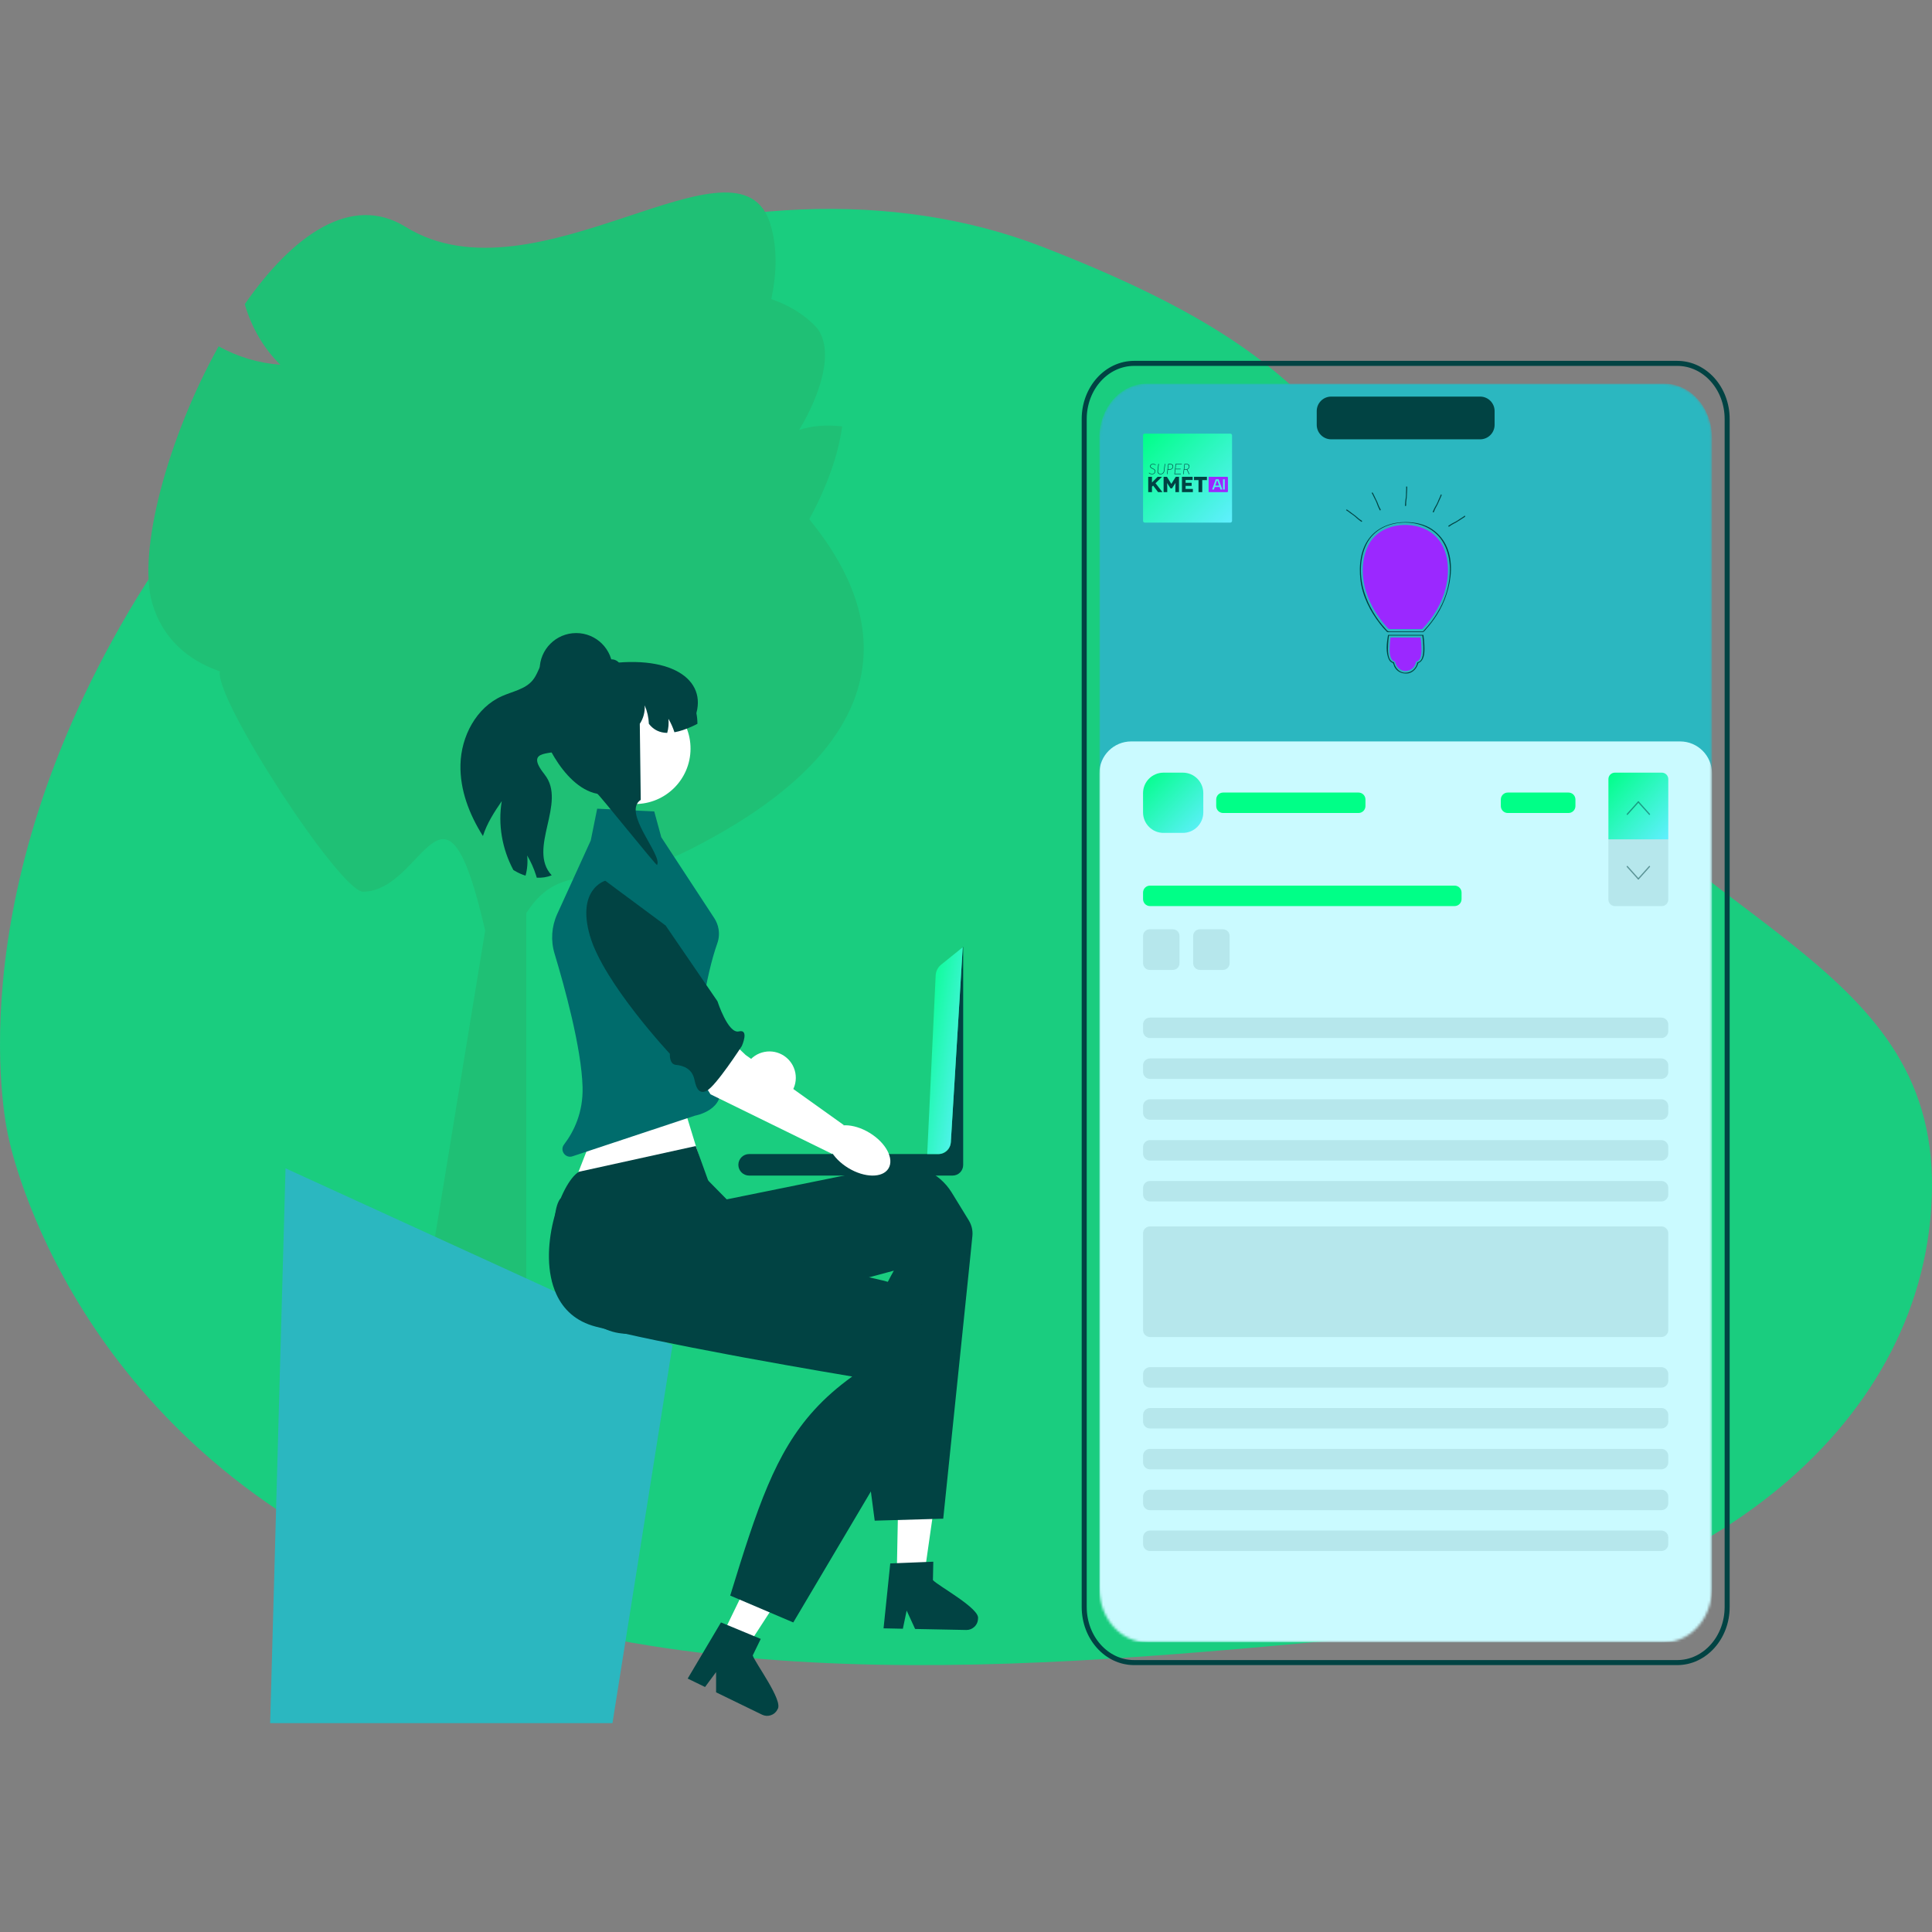 <?xml version="1.0" encoding="UTF-8"?><svg id="Layer_1" xmlns="http://www.w3.org/2000/svg" xmlns:xlink="http://www.w3.org/1999/xlink" viewBox="0 0 768 768"><rect x="0" y="0" width="768" height="768" fill="#808080" stroke="none"/><defs><style>.cls-1{fill:url(#linear-gradient);}.cls-1,.cls-2,.cls-3,.cls-4,.cls-5,.cls-6,.cls-7,.cls-8,.cls-9,.cls-10,.cls-11,.cls-12,.cls-13,.cls-14,.cls-15,.cls-16{stroke-width:0px;}.cls-2{fill:#9b28ff;}.cls-17{opacity:.5;}.cls-3{isolation:isolate;opacity:.1;}.cls-3,.cls-7{fill:#014343;}.cls-4{fill:#cafaff;}.cls-5{fill:#d39c92;}.cls-6{fill:#fff;}.cls-8{fill:#00ff87;}.cls-9{fill:url(#linear-gradient-2);}.cls-18{stroke-width:2px;}.cls-18,.cls-19{fill:none;stroke:#014343;stroke-linecap:round;stroke-linejoin:round;}.cls-10{fill:#4cf3e6;}.cls-11{fill:url(#linear-gradient-3);}.cls-12{fill:#2bb7c0;}.cls-20{mask:url(#mask);}.cls-13{fill:#006c6c;}.cls-14{fill:#1fc075;}.cls-15{fill:url(#linear-gradient-4);}.cls-19{stroke-width:.5px;}.cls-16{fill:#1acd7f;}</style><linearGradient id="linear-gradient" x1="361.864" y1="351.68" x2="389.281" y2="346.924" gradientTransform="translate(0 766.945) scale(1 -1)" gradientUnits="userSpaceOnUse"><stop offset="0" stop-color="#00ff87"/><stop offset="1" stop-color="#60efff"/></linearGradient><mask id="mask" x="437.01" y="152.52" width="243.52" height="500.31" maskUnits="userSpaceOnUse"><g id="mask0_609_640"><path class="cls-6" d="m680.53,173.93v457.49c0,11.82-8.47,21.41-18.9,21.41h-205.72c-10.44,0-18.9-9.59-18.9-21.41V173.93c0-11.82,8.45-21.41,18.9-21.41h205.72c10.43,0,18.9,9.59,18.9,21.41Z"/></g></mask><linearGradient id="linear-gradient-2" x1="454.441" y1="459.864" x2="478.155" y2="435.914" gradientTransform="translate(0 766.945) scale(1 -1)" gradientUnits="userSpaceOnUse"><stop offset="0" stop-color="#00ff87"/><stop offset="1" stop-color="#60efff"/></linearGradient><linearGradient id="linear-gradient-3" x1="637.782" y1="458.054" x2="663.916" y2="434.367" gradientTransform="translate(0 766.945) scale(1 -1)" gradientUnits="userSpaceOnUse"><stop offset="0" stop-color="#00ff87"/><stop offset="1" stop-color="#60efff"/></linearGradient><linearGradient id="linear-gradient-4" x1="454.467" y1="594.662" x2="489.499" y2="559.282" gradientTransform="translate(0 766.945) scale(1 -1)" gradientUnits="userSpaceOnUse"><stop offset="0" stop-color="#00ff87"/><stop offset="1" stop-color="#60efff"/></linearGradient></defs><path class="cls-16" d="m3.281,451.63s21.13,111.54,144.23,169.63c123.1,58.09,278.87,40.31,405.39,28.69,126.52-11.62,214.04-85.5,215.09-177.58,1.06-92.09-98.77-104.14-166.11-198.72-67.35-94.57-67.75-128.94-187.28-175.44-119.53-46.49-285.95,17.81-359.98,139.14C-19.409,358.67,3.281,451.63,3.281,451.63Z"/><path class="cls-14" d="m321.709,206.382c6.952-12.783,11.465-25.316,13.073-36.884-6.443-.758-12.139-.229-17.119,1.442,8.57-14.277,14.287-31.852,6.837-40.879-4.689-4.98-10.749-8.694-17.908-11.174,2.314-10.718,2.345-20.761-.3-29.59-12.243-41.107-93.316,32.951-145.047.903-21.684-13.436-45.039,3.497-63.943,30.711,2.594,9.047,7.388,17.462,14.111,24.071-8.57-.612-17.005-3.134-24.507-7.315-20.232,36.303-32.464,81.757-26.343,102.311,3.974,13.332,13.488,22.286,26.841,26.903-2.314,10.718,47.727,87.661,56.95,87.588,24.517-.208,32.132-55.892,48.505,15.459l-36.459,222.633h52.81v-229.605c14.691-22.691,29.871-7.512,64.856-25.17,107.291-54.159,61.556-113.859,47.643-131.403Z"/><path class="cls-12" d="m243.461,684.97H107.391c2.04-73.51,4.07-147.03,6.11-220.54,51.27,23.45,102.55,46.89,153.82,70.34-7.95,50.07-15.9,100.13-23.86,150.2Z"/><path class="cls-6" d="m356.461,626.87l10.81.21,5.95-41.59-15.95-.3-.81,41.68Z"/><path class="cls-7" d="m368.151,620.92h-.01l-11.56.46h-.01l-2.68.11-2.53,24.49-.14,1.31,7.68.16.27-1.3,1.24-5.92,2.76,6,.6,1.31,20.35.4c1.21.02,2.33-.43,3.16-1.21.9-.8,1.47-1.97,1.49-3.28.94-3.99-15.81-13-17.92-15.33l.15-7.32-2.84.12h-.01Z"/><path class="cls-7" d="m385.13,485.17c1.13,1.84,1.63,4.01,1.41,6.16l-.97,9.64-10.62,102.73-27.24.79c-4.89-36.35-7.51-58.97-.55-80.96,1.93-6.09,4.6-12.14,8.15-18.42,0,0-19.38,5.3-42.25,11.13-2.01.51-4.05,1.03-6.11,1.54-18.95,4.77-39.27,9.62-52.53,11.99-8.07,1.45-14.54-.81-19.56-5.11-14.35-12.23-17.11-41.04-12.26-48.02l37.88-28.71,25.71,26.11,2.69,2.73,65.18-13.22c9.51-1.93,19.21,2.29,24.29,10.56l6.78,11.05v.01Z"/><path class="cls-5" d="m278.56,393.08s-9.15-28.98-14.75-19.79c-3.65,5.98-25.66,35.7-27.49,48.64-.91,6.44,3.89,12.28,10.39,12.64l53.92,3.01-.07-14.97-42.68-2.43,20.69-27.1h-.01Z"/><path class="cls-6" d="m307.872,438.708c5.676-1.102,9.384-6.597,8.282-12.274-1.103-5.676-6.598-9.384-12.274-8.282-5.677,1.103-9.385,6.598-8.282,12.274,1.102,5.677,6.597,9.385,12.274,8.282Z"/><path class="cls-6" d="m267.62,426.21l10.65,34.71-48.44,5.24,17.28-44.27,20.51,4.32Z"/><path class="cls-13" d="m279.48,399.34c-1.16,8.25-1.43,16.05.02,20.39.38,1.15,6.15,9.59,6.48,10.8,2.97,10.78-9.72,12.96-9.72,12.96l-48.69,16.16c-2.8.93-5.16-2.32-3.37-4.67,3.99-5.24,7.64-12.8,7.38-22.83-.41-15.62-7.32-40.45-11.14-53.08-1.57-5.2-1.19-10.78,1.06-15.72l5.44-11.93,7.9-17.33,2.55-12.62,22.68,1.08,2.8,10.27,21.1,32.21c.85,1.31,1.41,2.76,1.66,4.27.33,1.88.17,3.84-.49,5.69-2.19,6.14-4.43,15.51-5.66,24.36v-.01Z"/><path class="cls-7" d="m216.47,307.86c9.06,11.29-7.01,29.48,2.84,40.09-1.89.76-3.91,1.05-5.94.95-.1-.35-.21-.69-.31-1.03-.87-2.72-2.04-5.34-3.5-7.81.28,2.68.06,5.42-.65,8.02-1.52-.46-2.99-1.13-4.35-1.95-.17-.1-.32-.19-.5-.31-4.45-8.3-6.17-18.08-4.6-27.36-3,4.33-5.9,8.88-7.49,13.87-5.41-8.55-9.17-18.3-8.93-28.37.24-11.2,6.26-22.69,16.5-27.24,4.22-1.88,9.23-2.72,12.18-6.28,1.59-1.9,2.34-4.34,3.49-6.54,1.14-2.2,2.93-4.34,5.39-4.7,1.47-.21,3.03.6,3.84,1.77-3.98,4.36-3.76,11.45-2.46,17.39,1.38,6.39,5.56,14.32,1.3,19.27-2.62,3.06-15.47-.58-6.8,10.21l-.01.02Z"/><path class="cls-7" d="m243.1,263.64c26.83-3.06,39.79,8.73,32.14,23.89l-32.14-23.89Z"/><path class="cls-6" d="m274.498,297.687c.063-12.172-9.753-22.092-21.925-22.155-12.172-.064-22.091,9.752-22.155,21.924s9.752,22.091,21.924,22.155c12.173.064,22.092-9.752,22.156-21.924Z"/><path class="cls-7" d="m277.24,287.73c-.37.19-.72.37-1.09.55-.39.18-.78.37-1.16.54-2.46,1.11-4.77,1.9-6.89,2.26-.59-1.86-1.39-3.65-2.39-5.33.19,1.87.03,3.78-.48,5.59-2.95-.05-5.42-1.17-7.29-3.61-.1-2.52-.66-5.02-1.67-7.34.19,2.57-.52,5.19-1.94,7.34l.38,30.22c-7.56,5.02,8.77,21.95,6.48,25.91-.66-.08-23.11-28.19-23.74-28.31-14.37-2.72-23.5-26.39-22.33-27.73,0-3.94.92-7.66,2.56-10.98,2.13-4.32,5.46-7.95,9.6-10.44,2.43-1.18,5-2.14,7.67-2.87.06-.02.12-.03.18-.05.81-.22,1.64-.42,2.46-.58,1.7-.36,3.41-.63,5.16-.79.13-.01.25-.01.37-.01.71,0,1.38.19,1.97.54h.02c.42.26.8.58,1.09.98.51.65.8,1.45.8,2.33h8.17c.3,0,.6,0,.91.02,11.39.45,20.54,9.4,21.13,20.6.02.39.03.77.03,1.16Z"/><path class="cls-7" d="m243.569,266.17c0,8.02-6.5,14.52-14.52,14.52s-14.52-6.5-14.52-14.52,6.5-14.52,14.52-14.52,14.52,6.5,14.52,14.52Z"/><path class="cls-6" d="m286.68,650.91l9.72,4.72,22.85-35.25-14.35-6.97-18.22,37.5Z"/><path class="cls-7" d="m299.209,658.08l3.2-6.59-2.63-1.09-10.7-4.44-2.48-1.02-12.56,21.18-.67,1.14,6.9,3.35.79-1.07,3.6-4.86v8.05l18.3,8.89c1.09.53,2.3.59,3.37.24,1.16-.36,2.17-1.18,2.74-2.36,2.53-3.23-8.91-18.43-9.84-21.43l-.02.01Z"/><path class="cls-7" d="m374.59,544.86l-1.69,2.88-4.92,8.35-52.64,88.86-25.07-10.68c10.77-35.06,17.87-56.7,33.39-73.76,4.3-4.73,9.26-9.11,15.11-13.32,0,0-19.82-3.3-43.03-7.57-2.04-.38-4.11-.76-6.19-1.16-19.21-3.6-39.69-7.7-52.73-11.1-7.93-2.06-12.87-6.82-15.63-12.83-7.92-17.12,1.64-44.44,8.96-48.74l46.42-10.22,12.42,34.47,1.3,3.6s18.66,5.06,38.16,9.97c2.93.73,5.87,1.46,8.77,2.17,4.6,1.12,9.09,2.19,13.24,3.13.09.02.19.04.29.06,12.03,2.72,21.07,12.69,22.53,24.94l1.3,10.95h.01Z"/><path class="cls-7" d="m382.88,376.55v86.54c0,2.33-1.89,4.22-4.22,4.22h-80.87c-2.36,0-4.28-1.92-4.28-4.28s1.92-4.28,4.28-4.28h75.37c2.54,0,4.64-1.98,4.8-4.51l4.75-77.7c0-.12.18-.11.18,0l-.01.01Z"/><path class="cls-1" d="m382.7,376.55l-8.59,6.92c-1.3,1.05-2.09,2.6-2.17,4.27l-3.36,71.02h4.27c2.71,0,4.96-2.11,5.12-4.82l4.73-77.39Z"/><path class="cls-6" d="m275.039,423.15l7.4,11.85,48.46,23.75,4.49-11.54-39-27.85-12.97-12.32-8.38,16.11Z"/><path class="cls-7" d="m240.589,350.11s-11.49,3.23-6.07,21.92,31.77,46.87,31.77,46.87c0,0-.36,4.18,2.43,4.41,2.78.24,6.26,1.45,7.24,5.52.52,2.15,1.25,6.59,4.91,4.8,3.66-1.79,14.01-17.81,14.01-17.81,0,0,3.1-6.86-1.19-5.82s-8.49-11.99-8.49-11.99l-20.61-30.11-23.99-17.8-.01.01Z"/><path class="cls-6" d="m353.187,464.479c2.35-3.851-1.003-10.183-7.491-14.141-6.487-3.958-13.651-4.044-16.001-.193-2.35,3.852,1.003,10.183,7.491,14.142,6.487,3.958,13.651,4.044,16.001.192Z"/><path class="cls-18" d="m686.57,166.55v472.25c0,12.2-8.89,22.1-19.83,22.1h-215.92c-10.96,0-19.83-9.9-19.83-22.1V166.55c0-12.2,8.87-22.1,19.83-22.1h215.92c10.95,0,19.83,9.9,19.83,22.1Z"/><g class="cls-20"><path class="cls-12" d="m680.53,173.93v457.49c0,11.82-8.47,21.41-18.9,21.41h-205.72c-10.44,0-18.9-9.59-18.9-21.41V173.93c0-11.82,8.45-21.41,18.9-21.41h205.72c10.43,0,18.9,9.59,18.9,21.41Z"/><path class="cls-4" d="m667.87,294.73h-218.19c-6.992,0-12.66,5.668-12.66,12.66v332.78c0,6.992,5.668,12.66,12.66,12.66h218.19c6.991,0,12.66-5.668,12.66-12.66v-332.78c0-6.992-5.669-12.66-12.66-12.66Z"/></g><path class="cls-7" d="m588.37,157.65h-59.19c-3.181,0-5.76,2.579-5.76,5.76v5.47c0,3.181,2.579,5.76,5.76,5.76h59.19c3.181,0,5.76-2.579,5.76-5.76v-5.47c0-3.181-2.579-5.76-5.76-5.76Z"/><path class="cls-9" d="m470.201,307.14h-7.69c-4.49,0-8.13,3.64-8.13,8.13v7.69c0,4.49,3.64,8.13,8.13,8.13h7.69c4.49,0,8.13-3.64,8.13-8.13v-7.69c0-4.49-3.64-8.13-8.13-8.13Z"/><path class="cls-8" d="m540.031,315.05h-53.81c-1.524,0-2.76,1.236-2.76,2.76v2.61c0,1.524,1.236,2.76,2.76,2.76h53.81c1.524,0,2.76-1.236,2.76-2.76v-2.61c0-1.524-1.236-2.76-2.76-2.76Z"/><path class="cls-8" d="m578.231,352.05h-121.09c-1.524,0-2.76,1.236-2.76,2.76v2.61c0,1.524,1.236,2.76,2.76,2.76h121.09c1.524,0,2.76-1.236,2.76-2.76v-2.61c0-1.524-1.236-2.76-2.76-2.76Z"/><path class="cls-3" d="m660.411,404.51h-203.27c-1.524,0-2.76,1.235-2.76,2.76v2.61c0,1.524,1.236,2.76,2.76,2.76h203.27c1.524,0,2.76-1.236,2.76-2.76v-2.61c0-1.525-1.236-2.76-2.76-2.76Z"/><path class="cls-3" d="m660.411,420.75h-203.27c-1.524,0-2.76,1.236-2.76,2.76v2.61c0,1.524,1.236,2.76,2.76,2.76h203.27c1.524,0,2.76-1.236,2.76-2.76v-2.61c0-1.524-1.236-2.76-2.76-2.76Z"/><path class="cls-3" d="m660.411,436.98h-203.27c-1.524,0-2.76,1.236-2.76,2.76v2.61c0,1.524,1.236,2.76,2.76,2.76h203.27c1.524,0,2.76-1.236,2.76-2.76v-2.61c0-1.524-1.236-2.76-2.76-2.76Z"/><path class="cls-3" d="m660.411,453.22h-203.27c-1.524,0-2.76,1.236-2.76,2.76v2.61c0,1.525,1.236,2.76,2.76,2.76h203.27c1.524,0,2.76-1.235,2.76-2.76v-2.61c0-1.524-1.236-2.76-2.76-2.76Z"/><path class="cls-3" d="m660.411,469.46h-203.27c-1.524,0-2.76,1.236-2.76,2.76v2.61c0,1.524,1.236,2.76,2.76,2.76h203.27c1.524,0,2.76-1.236,2.76-2.76v-2.61c0-1.524-1.236-2.76-2.76-2.76Z"/><path class="cls-3" d="m660.411,543.47h-203.27c-1.524,0-2.76,1.235-2.76,2.76v2.61c0,1.524,1.236,2.76,2.76,2.76h203.27c1.524,0,2.76-1.236,2.76-2.76v-2.61c0-1.525-1.236-2.76-2.76-2.76Z"/><path class="cls-3" d="m660.411,559.71h-203.27c-1.524,0-2.76,1.236-2.76,2.76v2.61c0,1.524,1.236,2.76,2.76,2.76h203.27c1.524,0,2.76-1.236,2.76-2.76v-2.61c0-1.524-1.236-2.76-2.76-2.76Z"/><path class="cls-3" d="m660.411,575.95h-203.27c-1.524,0-2.76,1.236-2.76,2.76v2.61c0,1.524,1.236,2.76,2.76,2.76h203.27c1.524,0,2.76-1.236,2.76-2.76v-2.61c0-1.524-1.236-2.76-2.76-2.76Z"/><path class="cls-3" d="m660.411,592.19h-203.27c-1.524,0-2.76,1.236-2.76,2.76v2.61c0,1.524,1.236,2.76,2.76,2.76h203.27c1.524,0,2.76-1.236,2.76-2.76v-2.61c0-1.524-1.236-2.76-2.76-2.76Z"/><path class="cls-3" d="m660.411,608.42h-203.27c-1.524,0-2.76,1.236-2.76,2.76v2.61c0,1.524,1.236,2.76,2.76,2.76h203.27c1.524,0,2.76-1.236,2.76-2.76v-2.61c0-1.524-1.236-2.76-2.76-2.76Z"/><path class="cls-3" d="m660.411,487.52h-203.27c-1.524,0-2.76,1.236-2.76,2.76v38.44c0,1.524,1.236,2.76,2.76,2.76h203.27c1.524,0,2.76-1.236,2.76-2.76v-38.44c0-1.524-1.236-2.76-2.76-2.76Z"/><path class="cls-3" d="m466.221,369.4h-9.19c-1.464,0-2.65,1.186-2.65,2.65v10.85c0,1.463,1.186,2.65,2.65,2.65h9.19c1.463,0,2.65-1.187,2.65-2.65v-10.85c0-1.464-1.187-2.65-2.65-2.65Z"/><path class="cls-3" d="m486.141,369.4h-9.19c-1.464,0-2.65,1.186-2.65,2.65v10.85c0,1.463,1.186,2.65,2.65,2.65h9.19c1.463,0,2.65-1.187,2.65-2.65v-10.85c0-1.464-1.187-2.65-2.65-2.65Z"/><path class="cls-8" d="m623.5,315.05h-24.14c-1.525,0-2.76,1.236-2.76,2.76v2.61c0,1.524,1.235,2.76,2.76,2.76h24.14c1.524,0,2.76-1.236,2.76-2.76v-2.61c0-1.524-1.236-2.76-2.76-2.76Z"/><path class="cls-11" d="m641.939,307.14h18.66c1.42,0,2.57,1.15,2.57,2.57v23.95h-23.8v-23.95c0-1.42,1.15-2.57,2.57-2.57Z"/><path class="cls-3" d="m639.369,333.66h23.8v23.95c0,1.42-1.15,2.57-2.57,2.57h-18.66c-1.42,0-2.57-1.15-2.57-2.57v-23.95Z"/><g class="cls-17"><path class="cls-19" d="m651.269,318.77l-4.41,4.92"/><path class="cls-19" d="m651.27,318.77l4.41,4.92"/></g><g class="cls-17"><path class="cls-19" d="m651.269,349.38l-4.41-4.92"/><path class="cls-19" d="m651.27,349.38l4.41-4.92"/></g><path class="cls-2" d="m564.7,253.41c.22,1.29.32,2.61.35,3.92.04,1.65.11,5.15-1.989,5.63h.009c-.07.02-.15.071-.17.141-.42,2.179-2.21,3.679-4.45,3.599-1.99-.07-3.51-1.81-3.88-3.67,0-.04-.05-.06-.08-.07-2.38-.54-2.12-4.61-2.04-6.42.04-.96.14-1.92.28-2.87.02-.14.04-.22.05-.26h11.92Zm-6.13-44.74c6.1.05,11.741,2.53,14.731,8.04,3.12,5.74,2.719,13.13.769,19.16l-.009.01c-1.62,5.02-4.561,9.69-8.141,13.55-.19.21-.4.42-.6.62,0-.02-.131.04-.4.04h-12.01c-1.04,0-1.04-.19-1.859-1.1-3.55-3.91-6.321-8.58-7.941-13.6-1.9-5.88-2.03-12.85.75-18.48,2.79-5.65,8.64-8.19,14.71-8.24Z"/><path class="cls-7" d="m566.209,256.42c-.05-1.32-.17-2.65-.39-3.96-.01-.09-.11-.11-.21-.09h-13.63c-.1,0-.23.07-.24.17-.51,3-1.02,6.99.46,9.78.31.58.8.98,1.41,1.19.26.09.48,1.1.64,1.44.95,1.95,2.79,2.86,4.9,2.79,1.92-.07,3.43-1.37,4.24-3.03.15-.31.41-1.19.46-1.2.6-.14,1.06-.59,1.4-1.08,1.14-1.62,1.03-4.14.96-6.01Zm-2.63,6.85c-.08.02-.17.08-.19.16-.47,2.41-2.46,4.08-4.94,4-2.2-.08-3.9-2.01-4.3-4.08,0-.04-.05-.07-.09-.08-2.65-.6-2.36-5.12-2.27-7.13.05-1.07.16-2.13.31-3.19.02-.16.04-.24.05-.29h13.23c.24,1.44.36,2.9.39,4.35.05,1.83.13,5.72-2.2,6.25l.01.01Z"/><path class="cls-7" d="m569.44,210.47c-3.12-2.15-6.97-2.91-10.7-2.94-5.3.04-10.47,1.71-13.99,5.84-3.95,4.64-4.64,11.27-3.96,17.1.74,6.4,3.8,12.42,7.71,17.46.88,1.14,1.83,2.24,2.85,3.25.15.15.37.1.57.1h13.58c.58,0,1.15-.93,1.48-1.29,1.56-1.71,2.94-3.58,4.19-5.53,6.2-9.65,9.29-26.36-1.74-33.97l.01-.02Zm-3.19,39.87c-.2.22-.41.44-.63.65,0-.02-.13.04-.41.04h-12.55c-1.09,0-1.08-.2-1.94-1.15-3.71-4.08-6.61-8.97-8.3-14.22-1.99-6.14-2.12-13.43.78-19.32,2.92-5.91,9.03-8.56,15.37-8.61,6.38.05,12.27,2.65,15.39,8.4,3.26,6,2.85,13.73.81,20.03-1.7,5.25-4.77,10.13-8.51,14.17l-.01.01Z"/><path class="cls-7" d="m572.73,196.57s-.04.06-.02.09c-.13.49-.37.91-.56,1.36-.2.48-.45.94-.61,1.42-.26.63-.57,1.24-.92,1.81-.2.37-.43.74-.59,1.12-.18.38-.33.76-.52,1.14.05.05.08.11.13.13.11.08.24.06.3-.04.04-.04.06-.12.11-.18.12-.28.23-.58.34-.87.09-.19.18-.41.3-.61.21-.44.49-.88.72-1.32.32-.66.59-1.31.89-1.97.2-.46.43-.97.64-1.44.05-.12.1-.23.13-.35.02-.06,0-.16-.02-.22-.06-.1-.19-.12-.32-.06v-.01Z"/><path class="cls-7" d="m559.28,193.4c-.09-.07-.22-.04-.32.06,0,.02-.02.07.01.09.06.51-.01.98-.02,1.47-.01.52-.07,1.04-.05,1.54,0,.68-.07,1.36-.19,2.02-.05.42-.13.85-.14,1.25-.03.42-.03.82-.06,1.25.07.03.11.07.17.07.13.03.24-.03.26-.15.02-.06.01-.13.03-.21v-.93c.02-.21.02-.45.06-.68.03-.49.13-1,.18-1.49.05-.73.07-1.44.11-2.16.02-.5.04-1.05.07-1.57v-.37c0-.06-.05-.16-.1-.19h-.01Z"/><path class="cls-7" d="m548.78,202.41c-.14-.27-.3-.54-.44-.82-.09-.2-.2-.4-.28-.62-.2-.44-.36-.94-.55-1.4-.3-.67-.63-1.3-.94-1.95-.22-.45-.47-.95-.69-1.41-.06-.11-.11-.22-.18-.32-.03-.05-.12-.11-.18-.12-.11-.02-.21.07-.25.21.02.02.02.07.05.07.29.42.46.87.68,1.3.24.46.43.94.69,1.38.32.6.579,1.23.789,1.86.16.39.291.81.481,1.17.18.38.37.74.54,1.13.07,0,.13,0,.19-.02.13-.03.199-.14.159-.26,0-.06-.049-.12-.069-.2Z"/><path class="cls-7" d="m582.211,205.01s-.07.03-.07.06c-.38.34-.81.55-1.22.83-.43.29-.89.54-1.29.85-.56.38-1.15.72-1.76,1-.37.2-.77.38-1.1.61-.36.22-.69.45-1.06.67.02.07,0,.13.04.18.05.12.16.18.27.13.06-.01.12-.06.19-.1.25-.17.51-.36.77-.54.19-.11.38-.24.59-.34.42-.25.89-.47,1.33-.71.63-.37,1.21-.77,1.83-1.16.42-.27.89-.57,1.33-.85.11-.07.21-.13.3-.22.05-.04.1-.13.1-.19,0-.11-.1-.2-.23-.22h-.02Z"/><path class="cls-7" d="m541.229,206.92c-.25-.17-.52-.34-.78-.52-.17-.13-.37-.26-.53-.42-.39-.3-.76-.66-1.14-.98-.58-.45-1.16-.85-1.74-1.29-.41-.29-.85-.62-1.27-.93-.1-.07-.2-.14-.31-.2-.05-.03-.16-.04-.22-.03-.11.04-.15.17-.12.3.02,0,.05.05.08.04.45.23.81.55,1.21.83.42.3.82.63,1.26.9.56.38,1.09.81,1.57,1.28.32.27.64.58.97.81.33.25.67.48,1.01.75.06-.04.12-.05.16-.1.1-.09.11-.22.02-.3-.03-.05-.1-.08-.16-.14h-.01Z"/><path class="cls-15" d="m454.379,173.078c0-.391.317-.708.708-.708h33.964c.391,0,.708.317.708.708v33.965c0,.39-.317.707-.708.707h-33.964c-.391,0-.708-.317-.708-.707v-33.965Z"/><path class="cls-7" d="m459.332,184.853c-.112-.061-.26-.123-.446-.185-.181-.062-.365-.095-.55-.098-.193,0-.352.029-.475.086-.124.055-.222.124-.296.209-.069.081-.119.166-.15.255-.027.085-.041.158-.041.22-.004.143.037.267.122.371.085.1.197.189.336.266.139.078.286.153.44.226.166.074.326.157.481.249.154.093.28.209.376.348.101.139.149.315.145.527,0,.124-.025.257-.075.4-.046.139-.122.27-.226.394-.104.12-.241.218-.411.295-.166.078-.369.116-.609.116-.204,0-.392-.025-.562-.075-.166-.054-.31-.12-.434-.197-.124-.077-.224-.153-.301-.226l.11-.156c.077.077.177.152.301.226.124.073.263.133.417.179.155.046.315.07.481.07.247,0,.452-.051.614-.151.162-.104.284-.236.365-.394.085-.158.128-.317.128-.475.003-.178-.041-.326-.134-.446-.089-.12-.204-.22-.347-.301-.143-.085-.294-.163-.452-.232-.12-.054-.238-.112-.354-.174-.115-.062-.222-.129-.318-.203-.093-.077-.166-.166-.22-.266-.054-.101-.08-.218-.076-.354.004-.197.058-.366.163-.509.108-.147.249-.259.422-.336.178-.078.371-.116.58-.116.123.004.251.019.382.046.131.027.259.064.383.11.123.047.235.097.336.151l-.105.15Zm.996,2.277c-.035.255-.013.473.064.655.077.181.197.32.359.417.166.097.363.145.591.145.243,0,.458-.048.643-.145.186-.097.336-.236.452-.417.116-.182.189-.4.22-.655l.33-2.728h.203l-.336,2.746c-.035.297-.12.55-.255.759-.131.204-.305.361-.521.469-.216.108-.469.162-.759.162-.263,0-.491-.054-.684-.162-.189-.108-.332-.265-.428-.469-.093-.209-.122-.462-.087-.759l.336-2.746h.202l-.33,2.728Zm4.931-2.728c.123,0,.249.019.376.057.132.039.251.099.36.18.112.077.2.178.266.301.066.124.098.277.098.458,0,.158-.028.315-.086.469-.054.155-.141.296-.261.423-.116.128-.265.23-.446.307-.178.074-.392.11-.643.11h-.638l-.214,1.785h-.197l.498-4.09h.887Zm-.302,2.114c.232,0,.425-.037.58-.11.154-.077.276-.174.365-.29.093-.115.158-.235.197-.359.038-.127.058-.239.058-.336,0-.162-.041-.305-.122-.429-.077-.123-.187-.22-.33-.289-.143-.07-.311-.104-.504-.104h-.655l-.232,1.917h.643Zm2.37-2.114h2.48l-.023.191h-2.283l-.214,1.749h2.056l-.029.186h-2.051l-.214,1.773h2.364l-.023.191h-2.561l.498-4.09Zm4.39,0c.132,0,.267.021.406.063.139.043.264.108.376.197s.197.205.255.348c.062.139.081.311.058.515-.019.151-.06.298-.121.441-.062.139-.151.264-.267.376s-.261.201-.434.267c-.17.066-.373.098-.609.098h-.637l-.22,1.785h-.191l.498-4.09h.886Zm-.324,2.12c.289,0,.519-.05.689-.151.17-.104.296-.231.377-.382.081-.155.131-.307.15-.458.02-.131.01-.255-.029-.371-.038-.115-.098-.216-.179-.301-.077-.085-.176-.15-.296-.197-.115-.046-.247-.069-.394-.069h-.712l-.232,1.929h.626Zm.544.064l.922,1.906h-.226l-.922-1.906h.226Z"/><path class="cls-7" d="m476.424,195.628v-4.778h-1.793v-1.314h5.135v1.314h-1.854v4.778h-1.488Z"/><path class="cls-7" d="m469.84,195.628v-6.092h4.247v1.271h-2.794v3.551h2.89v1.27h-4.343Zm.705-2.489v-1.218h3.159v1.218h-3.159Z"/><path class="cls-7" d="m462.547,195.628v-6.092h1.331l2.211,3.595-.94-.009,2.237-3.586h1.288v6.092h-1.445v-1.845c0-.533.012-1.012.035-1.436.029-.429.075-.85.139-1.262l.166.453-1.68,2.602h-.592l-1.645-2.585.166-.47c.069.389.116.792.139,1.21.029.412.043.908.043,1.488v1.845h-1.453Z"/><path class="cls-7" d="m457.541,193.844l-.383-1.262,3.011-3.046h1.767l-4.395,4.308Zm-1.105,1.784v-6.092h1.488v6.092h-1.488Zm3.916,0l-2.254-2.976,1.001-.862,2.994,3.838h-1.741Z"/><path class="cls-2" d="m480.438,189.543h7.404c.155,0,.281.126.281.281v5.517c0,.155-.126.281-.281.281h-7.404v-6.079Z"/><path class="cls-10" d="m483.962,191.104h-.208l-1.216,3.479h-.706l1.436-4.052h1.169l1.441,4.052h-.706l-1.21-3.479Zm-1.343,1.922h2.362v.567h-2.362v-.567Zm3.547-2.495h.689v4.052h-.689v-4.052Z"/></svg>
